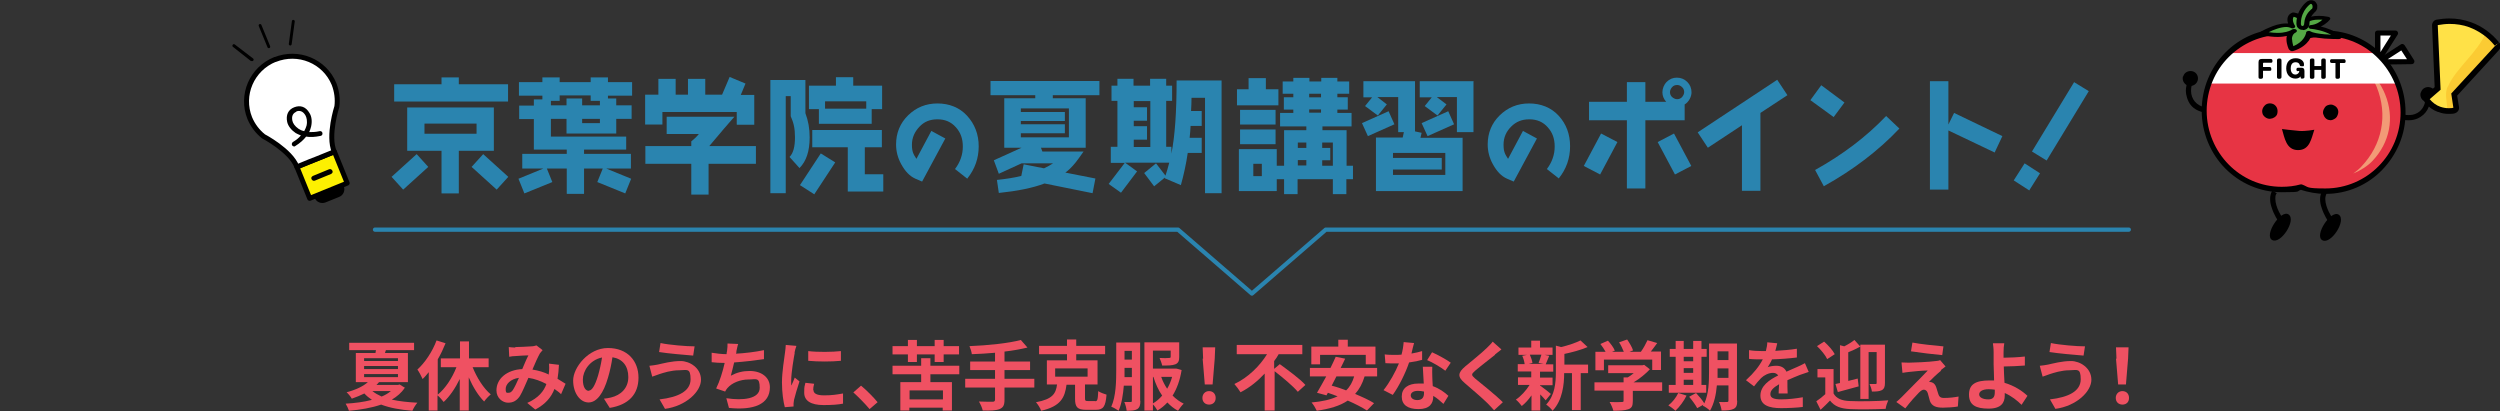<?xml version="1.0" encoding="UTF-8"?>
<svg id="_レイヤー_2" xmlns="http://www.w3.org/2000/svg" version="1.1" viewBox="0 0 1056 173.6">
  <rect x="0" y="0" width="1056" height="173.6" fill="#333333" stroke="none"/>
  <!-- Generator: Adobe Illustrator 29.5.1, SVG Export Plug-In . SVG Version: 2.1.0 Build 141)  -->
  <defs>
    <style>
      .st0 {
        fill: #ef5162;
      }

      .st1 {
        fill: none;
        stroke: #2a84af;
        stroke-width: 1.8px;
      }

      .st1, .st2, .st3 {
        stroke-linecap: round;
        stroke-linejoin: round;
      }

      .st2 {
        stroke-width: 2.1px;
      }

      .st2, .st3 {
        stroke: #000;
      }

      .st2, .st4 {
        fill: #fff;
      }

      .st5 {
        fill: #e73444;
      }

      .st6 {
        fill: #54a845;
      }

      .st7 {
        fill: #2a84af;
      }

      .st3 {
        fill: #fdf001;
        stroke-width: 2.1px;
      }

      .st8 {
        fill: #ffe147;
      }

      .st9 {
        fill: #fbcb33;
      }

      .st10 {
        fill: #f29a76;
      }
    </style>
  </defs>
  <g id="_レイヤー_1-2">
    <path d="M113.8,20.3c-.3.1-.7,0-.8-.3l-3.7-9c-.1-.3,0-.7.3-.8s.7,0,.8.3l3.7,9c.1.3,0,.7-.3.8Z"/>
    <path d="M122.8,19.2c-.1,0-.2,0-.3,0-.3,0-.6-.4-.5-.7l1.3-9.6c0-.3.4-.6.7-.5s.6.4.5.7l-1.3,9.6c0,.2-.2.4-.4.5Z"/>
    <path d="M106.6,25.8c-.2,0-.4,0-.6,0l-7.6-6c-.3-.2-.3-.6-.1-.9.2-.3.6-.3.9-.1l7.7,5.9c.3.2.3.6.1.9,0,0-.2.1-.2.2h0Z"/>
    <rect class="st3" x="127.5" y="66.7" width="17.1" height="14.3" transform="translate(-17.8 56.7) rotate(-22.1)"/>
    <path class="st2" d="M116.2,25.1c-9.9,4-14.6,15.1-10.7,24.8,1.3,3.1,3.3,5.7,5.8,7.7,0,0,11.5,6,14.1,12.9,5.3-2.2,7-2.9,7.9-3.2s2.6-1.1,7.9-3.2c-2.9-6.8,1.1-19.1,1.1-19.1.4-3.1,0-6.4-1.2-9.5-4-9.7-15.1-14.3-25-10.3h0Z"/>
    <path d="M124.7,61.8c-.5.2-1,0-1.3-.4-.3-.5-.1-1.1.3-1.4,1.5-.9,2.6-1.8,3.4-2.8-.9-.3-1.6-.7-2.2-1-1.8-1.2-3.2-2.9-3.6-4.7-.6-2.9.4-5.2,3-6.2s4.9-.2,6.4,2.4c1,1.5,1.2,3.7.7,5.8-.2.7-.4,1.5-.8,2.3,1.2,0,2.7,0,4.4-.4.6-.1,1.1.2,1.2.8.1.6-.2,1.1-.8,1.2-2.4.5-4.4.6-6.1.3-1,1.3-2.5,2.7-4.6,4,0,0-.1,0-.2,0h0ZM125.2,47.2c-1.5.6-2.1,1.9-1.7,3.8.2,1,1,2.3,2.6,3.4.6.4,1.4.8,2.4,1,.5-.9.8-1.7,1-2.4.4-1.9,0-3.4-.5-4.3-1-1.7-2.4-2.2-3.9-1.6h0Z"/>
    <path d="M139.8,73.5l-6.8,2.8c-.5.2-1.1,0-1.4-.6s0-1.1.6-1.4l6.8-2.8c.5-.2,1.1,0,1.4.6s0,1.1-.6,1.4Z"/>
    <path d="M132.6,83l12.3-5,.3.6c.7,1.8-.1,3.9-2,4.6l-5.7,2.3c-1.8.7-3.9-.1-4.6-2l-.3-.6h0Z"/>
    <path class="st0" d="M170.9,163.9c-1.3,2-3.2,3.6-5.4,4.9,3.1.7,6.8,1.1,10.8,1.3-.7.8-1.7,2.4-2.1,3.4-5.1-.4-9.5-1.2-13.2-2.6-4.1,1.4-8.8,2.2-13.6,2.6-.3-.9-.9-2.2-1.4-3,3.8-.2,7.7-.7,11.1-1.6-1.2-.8-2.3-1.7-3.2-2.7-1.6.8-3.3,1.5-5.3,2.2-.5-.9-1.5-2.1-2.2-2.7,4.1-1.1,7.1-2.6,9-4.3h-5.1v-12.3h8.3c0-.4.2-.8.2-1.2h-11.3v-3.1h27.4v3.1h-11.9c-.1.4-.3.9-.4,1.2h9.7v12.3h-12.2c-.3.4-.7.8-1.1,1.2h9.1l.7-.2,2.4,1.5h0ZM153.8,152.5h14.3v-1.2h-14.3v1.2ZM153.8,155.9h14.3v-1.3h-14.3v1.3ZM153.8,159.3h14.3v-1.3h-14.3v1.3ZM157.3,165.2c1.1.9,2.4,1.6,3.9,2.3,1.5-.6,2.8-1.4,3.9-2.3,0,0-7.8,0-7.8,0Z"/>
    <path class="st0" d="M199.6,155c1.8,4.5,4.6,9,7.7,11.6-.9.7-2.2,2.1-2.8,3-2.5-2.5-4.7-6.1-6.5-10.2v14h-3.8v-13.3c-1.9,3.9-4.2,7.3-6.8,9.7-.6-.8-1.7-2.1-2.6-2.8v6.4h-3.7v-16.2c-.9,1.1-1.7,2.1-2.6,2.9-.4-.9-1.5-3.1-2.2-4,3.2-2.9,6.3-7.5,8.1-12.3l3.8,1.2c-.9,2.2-2,4.6-3.3,6.8v14.9c3.2-2.6,6.1-7,7.9-11.6h-6.6v-3.7h8.1v-7.2h3.8v7.2h8.3v3.7h-6.7Z"/>
    <path class="st0" d="M217.7,146.6c1.8,0,5.2-.2,6.7-.3.8,0,1.6-.2,2.2-.4l2.6,2c-.4.5-.8.9-1.1,1.3-.8,1.4-2.1,4.2-3.2,6.9,2.5.4,4.9,1.1,6.9,2.1,0-.4,0-.7.1-1.1.1-1.2.1-2.5,0-3.5l4.2.5c-.1,2.1-.3,4.1-.6,5.9,1.3.8,2.5,1.5,3.4,2.1l-1.9,4.4c-.8-.8-1.8-1.5-2.8-2.2-1.4,3.6-3.8,6.4-8.1,8.7l-3.4-2.8c4.8-2.1,7.1-5.1,8.1-8-2.3-1.2-4.8-2.2-7.6-2.6-1.2,2.7-2.5,5.9-3.6,7.7-1.3,1.9-2.8,2.8-5,2.8s-4.9-1.9-4.9-5.2c0-5,4.5-8.7,10.9-9,.9-2.1,1.8-4.3,2.6-5.8-1.3,0-4,.2-5.5.3-.6,0-1.8.1-2.6.3l-.2-4.1c.9.1,1.9.2,2.7.2h0ZM214.9,165.9c.6,0,1.1-.3,1.7-1.1.8-1.2,1.7-3.2,2.6-5.2-3.6.5-5.6,2.7-5.6,4.7s.6,1.6,1.3,1.6h0Z"/>
    <path class="st0" d="M257.5,172.2l-2.4-3.8c1.2-.1,2.1-.3,3-.5,4.1-1,7.3-3.9,7.3-8.6s-2.4-7.7-6.7-8.4c-.4,2.7-1,5.7-1.9,8.7-1.9,6.5-4.7,10.4-8.2,10.4s-6.5-3.9-6.5-9.3,6.4-13.7,14.7-13.7,12.9,5.5,12.9,12.5-4.1,11.5-12.2,12.8h0ZM248.7,165c1.3,0,2.6-2,3.9-6.3.7-2.4,1.3-5.1,1.7-7.7-5.3,1.1-8.1,5.8-8.1,9.3s1.3,4.8,2.5,4.8h0Z"/>
    <path class="st0" d="M286.9,156.4c-3.5,0-6.7,1.1-8.3,1.6-.9.3-2.2.8-3.1,1.1l-1.2-4.6c1.1-.1,2.5-.3,3.5-.5,2.3-.5,5.9-1.5,9.7-1.5s8.6,2.9,8.6,7.9-6.3,11.1-15.2,12.3l-2.3-4c7.9-.9,13.1-3.5,13.1-8.5s-1.7-3.8-4.7-3.8h0ZM293.4,146.3l-.6,3.9c-3.7-.3-10.7-.9-14.4-1.5l.6-3.8c3.7.8,11,1.4,14.4,1.4h0Z"/>
    <path class="st0" d="M311.1,148.4c0,.3-.1.6-.2,1,3.6-.2,8-.7,11.8-1.5v3.8c-3.3.5-8.4,1.1-12.6,1.4-.4,1.9-1,4-1.4,5.6,2.6-1.4,5.1-2,7.9-2,5.2,0,8.6,2.8,8.6,6.9,0,7.2-6.9,9.8-17.3,8.7l-1.1-4.1c7,1.1,14.1.3,14.1-4.4s-1.6-3.5-4.8-3.5-6.9,1.3-8.9,3.7c-.4.4-.6.9-.9,1.4l-3.8-1.3c1.5-3,2.8-7.2,3.6-10.8-2,0-3.9-.1-5.5-.3v-4c1.9.3,4.3.6,6.3.6,0-.5.1-.9.2-1.3.2-1.4.2-2.2.2-3.2l4.5.2c-.4,1.1-.5,2.2-.8,3.3h0Z"/>
    <path class="st0" d="M335.7,149c-.4,2.1-1.5,8.5-1.5,11.7s0,1.4.1,2.1c.5-1.1,1-2.2,1.4-3.3l2,1.6c-.9,2.7-1.9,6.1-2.3,7.8-.1.5-.2,1.2-.2,1.5s0,.9,0,1.3l-3.7.3c-.6-2.2-1.2-6.1-1.2-10.5s1-10.2,1.3-12.7c.1-.9.3-2.1.3-3.1l4.5.4c-.3.7-.7,2.3-.8,2.9h0ZM343.6,164.7c0,1.4,1.2,2.3,4.5,2.3s5.2-.3,8-.8v4.3c-2,.4-4.6.6-8.2.6-5.5,0-8.2-1.9-8.2-5.2s.2-2.5.5-4.2l3.7.4c-.3,1.1-.4,1.8-.4,2.7h0ZM355.2,148.3v4.1c-3.9.4-9.7.4-13.8,0v-4.1c3.9.5,10.3.4,13.8,0Z"/>
    <path class="st0" d="M360.4,165.8l3.3-2.9c2.3,1.9,5.4,5,7,7l-3.4,2.9c-2-2.4-4.7-5.1-6.9-7.1h0Z"/>
    <path class="st0" d="M393,158.1v3.3h9.1v12h-3.9v-1.2h-14.1v1.2h-3.8v-12h8.8v-3.3h-12.1v-3.6h12.1v-3.2h3.9v3.2h12.2v3.6h-12.2,0ZM383.5,149.7h-6.5v-3.5h6.5v-2.6h3.8v2.6h7.5v-2.6h3.8v2.6h6.5v3.5h-6.5v3.2h-3.8v-3.2h-7.5v3.2h-3.8v-3.2ZM398.3,164.9h-14.1v3.8h14.1v-3.8Z"/>
    <path class="st0" d="M436.9,163.7h-12.6v5.2c0,2.3-.6,3.3-2.1,3.9-1.5.6-3.8.7-7.1.6-.2-1.1-1-2.8-1.6-3.8,2.4.1,5.1.1,5.8.1.7,0,1-.3,1-.9v-5.1h-12.6v-3.7h12.6v-3.7h-10.5v-3.6h10.5v-3.7c-3.3.3-6.7.5-9.8.6-.1-1-.6-2.5-1-3.4,7.7-.3,16.5-1.2,21.7-2.6l2.8,3.2c-2.9.7-6.2,1.3-9.7,1.7v4.2h10.8v3.6h-10.8v3.7h12.6v3.7h0Z"/>
    <path class="st0" d="M462.5,169.5c1.1,0,1.2-.6,1.4-4.3.8.6,2.5,1.2,3.5,1.5-.4,5.1-1.4,6.4-4.5,6.4h-4.1c-3.7,0-4.7-1.1-4.7-4.7v-5.9h-3.6c-.7,5.4-2.4,9.1-10.7,11-.4-1.1-1.4-2.7-2.2-3.6,7.1-1.3,8.4-3.7,8.9-7.5h-4.3v-10.2h8.5v-2.6h-11.8v-3.5h11.8v-2.7h3.9v2.7h12.2v3.5h-12.2v2.6h9v10.2h-5.3v5.8c0,1.1.2,1.2,1.3,1.2h3.2ZM445.7,159.1h13.7v-3.5h-13.7v3.5Z"/>
    <path class="st0" d="M481.7,169.3c0,1.8-.3,2.8-1.3,3.5-1,.6-2.4.7-4.5.7-.1-1-.5-2.7-1-3.7,1.1,0,2.3,0,2.7,0s.5-.1.5-.6v-6.3h-3.4c-.3,3.7-.9,7.7-2.2,10.6-.7-.5-2.2-1.4-3.1-1.7,2-4.4,2.1-10.8,2.1-15.5v-11.6h10.1v24.6h0ZM478.1,159.3v-3.9h-3.1v.9c0,1,0,1.9,0,3h3.2ZM475,148.2v3.7h3.1v-3.7h-3.1ZM499.1,156.4c-.7,4.3-2,7.8-3.8,10.7,1.4,1.4,3,2.6,4.7,3.4-.8.7-1.8,2.1-2.4,3-1.7-.9-3.2-2.1-4.5-3.5-1.2,1.3-2.6,2.5-4.2,3.4-.4-.7-1.2-1.9-1.9-2.6v2.6h-3.6v-28.8h14.7v6.2c0,1.7-.4,2.6-1.7,3.1-1.2.5-3.1.5-5.5.5-.2-1-.7-2.3-1.1-3.2,1.6.1,3.5.1,4,0,.5,0,.7-.1.7-.5v-2.6h-7.5v7.6h9.8c0-.1,2.3.6,2.3.6h0ZM487,170.4c1.4-.8,2.7-1.9,3.9-3.3-1.6-2.3-2.8-5-3.7-7.9h-.2v11.2ZM490.5,159.2c.6,1.8,1.5,3.5,2.5,5,.9-1.5,1.6-3.2,2.1-5h-4.5,0Z"/>
    <path class="st0" d="M507.9,168.1c0-1.7,1.2-2.9,2.8-2.9s2.8,1.1,2.8,2.9-1.2,2.8-2.8,2.8-2.8-1.1-2.8-2.8ZM508.2,151.5l-.2-4.8h5.3l-.2,4.8-.9,10.9h-3.3l-.9-10.9h0Z"/>
    <path class="st0" d="M540.7,153.9c3.4,2.5,8.4,6.1,10.7,8.7l-3.2,2.9c-2-2.4-6.3-6-9.8-8.7v16.6h-4.2v-15.6c-2.9,3.1-6.3,5.9-10.2,7.9-.6-1-1.8-2.6-2.6-3.5,5.8-2.7,10.8-7.7,13.8-12.6h-12.8v-3.9h27.7v3.9h-10c-.5,1-1.2,2-1.9,2.9v3.3l2.4-2h0Z"/>
    <path class="st0" d="M576.4,159c-.9,3-2.2,5.4-4,7.4,3.1,1.3,6,2.6,8,3.9l-3,3.1c-2-1.3-4.9-2.8-8.1-4.2-3.4,2.3-7.7,3.5-13.1,4.3-.4-.9-1.4-2.6-2.2-3.5,4.5-.4,8.1-1.2,11-2.6-1.4-.5-2.8-1-4.1-1.5l-.6,1.1-4-1.1c1.1-1.9,2.5-4.3,3.9-6.9h-6.9v-3.6h8.7c.8-1.6,1.6-3.3,2.2-4.7l4,.8c-.6,1.2-1.2,2.6-1.9,3.9h15.4v3.6h-5.3,0ZM557.8,153.9h-3.9v-7.5h11.4v-2.9h4v2.9h11.7v7.5h-4.1v-4h-19.3v4ZM564.5,159c-.7,1.3-1.4,2.7-2,3.9,2,.5,4,1.2,6.1,2,1.6-1.5,2.7-3.5,3.4-5.9h-7.5,0Z"/>
    <path class="st0" d="M596.4,149.3c1.6-.3,3.1-.6,4.3-1v3.7c-1.3.4-3.3.8-5.5,1.1-1.5,4.5-4.3,10.1-6.9,13.7l-3.9-2c2.5-3.1,5.1-7.8,6.5-11.3-.6,0-1.1,0-1.7,0-1.3,0-2.6,0-4-.1l-.3-3.7c1.4.2,3.1.2,4.2.2s1.9,0,2.9-.1c.5-1.8.8-3.7.9-5.3l4.4.4c-.3,1-.7,2.7-1.1,4.4h0ZM605,159c0,.9.1,2.5.2,4.1,2.8,1,5,2.6,6.6,4.1l-2.1,3.4c-1.1-1-2.6-2.4-4.3-3.4v.3c0,3-1.6,5.3-6.2,5.3s-7.1-1.8-7.1-5.3,2.6-5.5,7.1-5.5,1.5,0,2.2.1c-.1-2.4-.3-5.2-.4-7.2h4c-.1,1.3,0,2.7,0,4.1h0ZM598.6,169c2.2,0,2.9-1.2,2.9-3v-.6c-.8-.2-1.7-.3-2.6-.3-1.9,0-3,.8-3,1.9s1,2,2.8,2h0ZM602.9,152l2-3.2c2.3,1,6.3,3.2,7.9,4.4l-2.3,3.4c-1.9-1.5-5.5-3.6-7.7-4.5h0Z"/>
    <path class="st0" d="M631.6,149.8c-2.1,1.7-6.3,4.9-8.5,6.8-1.7,1.5-1.7,1.8,0,3.3,2.4,2,8.5,6.8,11.7,10l-3.7,3.4c-.9-1-1.8-2-2.8-3-2-2-6.7-6-9.6-8.5-3.2-2.7-2.9-4.4.3-7.1,2.5-2.1,6.9-5.6,9-7.7.9-.9,2-1.9,2.5-2.7l3.7,3.3c-1,.8-2,1.6-2.8,2.2h0Z"/>
    <path class="st0" d="M650.6,162.9c1.2.8,3.8,2.9,4.5,3.5l-2.2,2.7c-.5-.6-1.4-1.6-2.3-2.5v6.8h-3.7v-6.4c-1.2,1.8-2.7,3.4-4.1,4.5-.6-.8-1.7-2.1-2.5-2.7,2.1-1.4,4.3-3.8,5.8-6.2h-4.9v-3.2h5.6v-2.5h-5.7v-3.1h2.9c-.1-1.1-.5-2.4-1-3.5l2-.4h-3.6v-3.1h5.4v-2.9h3.7v2.9h5.3v3.1h-3.3l1.9.4c-.6,1.4-1.1,2.7-1.5,3.6h3.2v3.1h-5.6v2.5h5.3v3.2h-5.3v.3h0ZM646.2,149.8c.5,1.1,1,2.6,1.1,3.5l-1.6.4h6.3l-2.1-.4c.4-1,.9-2.4,1.2-3.5h-4.8ZM670.7,157.6h-3v15.6h-3.7v-15.6h-3.3c0,4.8-.7,11.5-4.9,15.9-.5-.8-1.9-2.1-2.7-2.6,3.7-3.9,4.1-9.3,4.1-13.8v-11.1l2.2.6c3-.7,6.2-1.8,8.2-2.8l3,2.8c-2.8,1.2-6.5,2.2-9.8,2.9v4.5h10v3.5h0Z"/>
    <path class="st0" d="M702,165.1h-12.3v4.3c0,2-.4,3-2,3.5-1.5.5-3.5.6-6.2.6-.3-1.1-1-2.7-1.6-3.7,2,.1,4.4.1,5.1,0,.7,0,.8-.1.8-.6v-4.2h-12.3v-3.5h12.3v-2.1h1.8c.8-.5,1.7-1.1,2.5-1.8h-10.8v-3.3h14.4l.8-.2,2.4,1.9c-1.8,1.9-4.3,4-6.9,5.5h12.1v3.5h0ZM677.5,156.4h-3.6v-7.8h4.3c-.6-1.1-1.4-2.3-2.2-3.3l3.2-1.4c1.1,1.2,2.4,2.9,2.9,4.2l-1.2.5h5c-.5-1.2-1.2-2.8-2-4l3.4-1.2c1,1.4,2.1,3.3,2.5,4.6l-1.5.6h4.8c1.1-1.5,2.1-3.4,2.8-4.9l4.1,1.2c-.9,1.2-1.8,2.5-2.7,3.6h4.3v7.8h-3.7v-4.4h-20.4v4.4h0Z"/>
    <path class="st0" d="M712.4,167.1c-1.1,2.3-3,4.8-4.7,6.4-.7-.7-2.2-1.8-3-2.3,1.7-1.2,3.3-3.3,4.2-5.2l3.5,1.1h0ZM720.6,165.9h-15.7v-3.3h2.9v-11.9h-2.5v-3.3h2.5v-3.4h3.4v3.4h4v-3.4h3.5v3.4h2.2v3.3h-2.2v11.9h2v3.3h0ZM711.2,150.7v1.9h4v-1.9h-4ZM711.2,157.5h4v-2h-4v2ZM711.2,162.6h4v-2.2h-4v2.2ZM733.8,169.2c0,1.9-.3,2.9-1.5,3.5s-2.8.7-5.1.7c-.1-1-.6-2.7-1.1-3.6,1.4.1,2.9,0,3.4,0s.6-.2.6-.7v-6.3h-4.9c-.3,3.8-1.2,7.8-2.9,10.7-.6-.7-2.2-1.8-3-2.1,0-.2.2-.4.3-.5l-2.7,1.5c-.6-1.2-2.2-3.4-3.4-4.8l2.9-1.6c1.2,1.3,2.7,3,3.5,4.4,1.9-4,2-9.4,2-13.6v-11.7h11.8v24.2h0ZM730.1,159.5v-3.9h-4.6v1.2c0,.8,0,1.8,0,2.8h4.6ZM725.5,148.4v3.7h4.6v-3.7h-4.6Z"/>
    <path class="st0" d="M749.9,148.2c3-.2,6.2-.4,9.1-.9v3.7c-3.1.4-7,.7-10.5.8-.5,1.2-1.2,2.3-1.8,3.3.8-.4,2.6-.6,3.6-.6,2,0,3.5.8,4.3,2.5,1.7-.8,3-1.3,4.3-1.9,1.2-.5,2.4-1.1,3.5-1.7l1.6,3.7c-1,.3-2.7.9-3.8,1.3-1.4.6-3.3,1.3-5.2,2.2,0,1.8,0,4.2.1,5.6h-3.8c0-1,.1-2.5.2-3.9-2.4,1.4-3.7,2.6-3.7,4.2s1.5,2.2,4.6,2.2,6.3-.4,9.1-.9v4.1c-2.2.3-6.2.5-9.2.5-5,0-8.7-1.2-8.7-5.3s3.8-6.7,7.5-8.5c-.5-.8-1.3-1.1-2.2-1.1-1.8,0-3.8,1-5,2.2-1,1-1.9,2.1-3,3.5l-3.4-2.6c3.4-3.1,5.6-5.9,7.1-8.8h-.4c-1.3,0-3.7,0-5.4-.2v-3.7c1.6.3,4,.4,5.6.4h1.5c.3-1.3.6-2.5.6-3.7l4.2.4c-.2.8-.4,1.9-.8,3.2h0Z"/>
    <path class="st0" d="M774.5,166.2c1.2,2.2,3.6,3.1,6.9,3.2,3.9.2,11.8.1,16.2-.3-.4.9-1,2.5-1.1,3.6-4.1.2-11.1.3-15.1.1-3.8-.2-6.5-1.1-8.4-3.6-1.2,1.3-2.5,2.5-4,3.9l-1.8-3.6c1.2-.8,2.6-1.9,3.8-3v-7.1h-3.3v-3.5h6.8v10.2h0ZM771.8,151.7c-.7-1.6-2.6-3.9-4.3-5.5l3-1.9c1.7,1.5,3.7,3.7,4.5,5.3l-3.2,2.1ZM775.3,162.2c.6-.1,1.2-.3,1.9-.4v-16l1.8.5c1.6-.8,3.2-1.8,4.3-2.7l2.5,2.8v-.8h10.4v16.2c0,1.5-.3,2.4-1.3,3-1,.5-2.3.6-4.2.6-.1-.9-.6-2.4-1-3.2,1.1,0,2.1,0,2.5,0s.5-.1.5-.5v-13h-3.4v19.8h-3.5v-22.1c-1.6.9-3.4,1.7-5.1,2.4v12.1c1.3-.3,2.7-.7,4-1l.4,3.3c-3,.8-6.2,1.7-8.8,2.4l-1-3.4h0Z"/>
    <path class="st0" d="M820,156.5c-1.5,1.2-4.5,4-5.2,4.8.3,0,.9.1,1.2.2.9.3,1.5,1,1.9,2.2.3.9.6,2.1.9,2.9.3,1,1,1.5,2.2,1.5,2.5,0,4.7-.3,6.3-.6l-.3,4.2c-1.3.3-4.6.5-6.3.5-3,0-4.7-.7-5.5-2.8-.3-1-.7-2.5-.9-3.3-.3-1.1-1.1-1.5-1.7-1.5s-1.3.5-2.1,1.3c-1.1,1.1-3.5,3.7-5.7,6.6l-3.8-2.7c.6-.5,1.3-1.1,2.2-2,1.6-1.7,8.2-8.2,11.1-11.3-2.2,0-6.1.4-7.9.6-1.1.1-2.1.3-2.8.4l-.4-4.4c.7,0,1.9.1,3.1.1,1.5,0,8.8-.3,11.4-.7.6,0,1.5-.2,1.8-.4l2.3,2.7c-.8.6-1.5,1.1-2.1,1.6h0ZM820.9,146.3l-.5,3.7c-3.4-.3-9.3-1-13.2-1.6l.6-3.7c3.6.7,9.7,1.3,13,1.6h0Z"/>
    <path class="st0" d="M846.3,148.8c0,.7,0,1.5,0,2.3,2.6,0,6.3-.2,9-.5v3.8c-2.6.2-6.3.4-8.9.4,0,1.9.2,4.5.3,6.9,4.1,1.2,7.5,3.4,9.7,5.5l-2.5,3.8c-1.8-1.8-4.2-3.7-7.1-5,0,.4,0,.8,0,1.1,0,2.9-1.4,5.5-6.8,5.5s-8.3-1.5-8.3-5.9,2.8-6,8.7-6,1.3,0,1.9.1c0-2.5-.2-5.2-.2-6.9s0-3.8,0-5.2c0-1.6-.2-2.9-.3-3.7h4.8c-.2.9-.3,2.5-.3,3.7h0ZM839.8,168.7c2,0,2.8-.9,2.8-3s0-.7,0-1.1c-.8-.1-1.7-.2-2.6-.2-2.5,0-4,.9-4,2.2s1.6,2.1,3.9,2.1h0Z"/>
    <path class="st0" d="M874.2,156.4c-3.5,0-6.7,1.1-8.3,1.6-.9.3-2.2.8-3.1,1.1l-1.2-4.6c1.1-.1,2.5-.3,3.5-.5,2.3-.5,5.9-1.5,9.7-1.5s8.6,2.9,8.6,7.9-6.3,11.1-15.2,12.3l-2.3-4c7.9-.9,13-3.5,13-8.5s-1.7-3.8-4.7-3.8h0ZM880.7,146.3l-.6,3.9c-3.7-.3-10.7-.9-14.4-1.5l.6-3.8c3.7.8,11,1.4,14.4,1.4h0Z"/>
    <path class="st0" d="M893.7,168.1c0-1.7,1.2-2.9,2.8-2.9s2.8,1.1,2.8,2.9-1.2,2.8-2.8,2.8-2.8-1.1-2.8-2.8ZM894,151.5l-.2-4.8h5.3l-.2,4.8-.9,10.9h-3.3l-.9-10.9h0Z"/>
    <path class="st7" d="M170.3,80.1l-4.9-5.4,10.6-9.6,4.9,5.4-10.6,9.6ZM166.5,42.9v-7.3h20v-2.9h7.3v2.9h20.8v7.3h-48.1ZM193.8,63.7v18h-7.3v-18h-14.5v-18.3h36.6v18.3h-14.8ZM201.3,52.2h-22v4.3h22s0-4.3,0-4.3ZM209.8,80.1l-10.6-9.6,4.9-5.4,10.6,9.6-4.9,5.4Z"/>
    <path class="st7" d="M256.8,40.3v1.3h3.5v2.9h6.5v5.7h-6.5v6.2h-21v-6.2h-6.6v7.5h31.8v5.5h-17.8v1.8h19.8v6.2h-10.4l10.5,4.3-2.5,6.2-11.8-4.8,2.3-5.7h-7.9v10.7h-7.3v-10.7h-8.4l2.3,5.7-11.8,4.8-2.5-6.2,10.5-4.3h-8.9v-6.2h18.8v-1.8h-13.9v-12.9h-6.2v-5.7h6.2v-2.6h3.6v-1.6h-9.9v-5.7h9.9v-2h7.3v2h13.1v-2h7.3v2h10.2v5.7h-10.2ZM253.4,42.6h-3.9v-2.3h-13.1v2.3h-3.7v1.9h6.6v-2.9h6.6v2.9h7.5v-1.9ZM253.4,50.2h-7.5v1.8h7.5v-1.8Z"/>
    <path class="st7" d="M311.2,52.6v-5.3h-31.4v5.3h-7.3v-12.6h5.6v-6.7h7.3v6.7h5.2v-6.7h7.3v6.7h7.1l3.2-7.5,6.7,2.8-2,4.8h5.7v12.6h-7.3ZM299.3,69.2v13h-7.3v-13h-19.4v-7.5h19.4v-2c1.4-1.1,2.5-2.2,3.2-3.1h-13.6v-7.3h28.6c-2.4,2.7-5.9,6.8-10.6,12.4h19.7v7.5h-20.1,0Z"/>
    <path class="st7" d="M337.8,71.1l-4.3-4.8c1.6-1.6,2.3-4.4,2.3-8.3s-.6-6.2-1.8-8.9v-8.5h-2.1v41h-6.5v-47.8h14.8v14c1.2,3.2,1.8,6.5,1.8,10.2,0,5.8-1.4,10.1-4.3,13h0ZM344,82.1l-6.1-3.9,8.8-13.4,6.1,3.8-8.8,13.4h0ZM368.2,46.1v6.2h-22.3v-6.2h-4.2v-9.9h11.4v-3.6h7.3v3.6h12.2v9.9h-4.4,0ZM358.1,80.9v-18.7h-15v-7.3h29.4v7.3h-7.2v11.4h7.8v7.3h-15.1ZM365.9,42.8h-17.4v3.1h17.4v-3.1Z"/>
    <path class="st7" d="M408.6,75.5l-5.2-4.1c2.2-2.9,3.3-6.1,3.3-9.5s-1-6-2.9-8.1c-2-2.3-4.6-3.4-7.8-3.4s-5.6,1-7.6,3.1-3.2,4.6-3.2,7.6.6,4,1.9,6l6.3-11.8,5.9,3.2-9.8,18.2c-.9-.4-1.8-.8-2.8-1.2-2.5-1.1-4.4-3.2-6-6.1-1.5-2.7-2.2-5.5-2.2-8.4,0-4.8,1.7-9,5.1-12.3,3.4-3.3,7.5-5,12.4-5s9.3,1.7,12.5,5.2,4.9,7.8,4.9,12.9-1.6,9.6-4.8,13.6h0Z"/>
    <path class="st7" d="M444.7,40.2v1.3h13.9v20.9h-18.9l.6,1.6h17.4c-1.5,2.2-2.7,3.8-3.5,4.8-1.4,1.7-2.8,3.1-4.2,4.1l12.7,2.5-1.2,6.2-20.3-4.1c-5,1.9-11.5,3.2-19.3,4l-.8-5.5c3.7-.4,7.2-.9,10.3-1.7l1-4.9,8.6,1.7c1.4-.7,2.6-1.3,3.8-2.1h-13.3l-9.6,4.4-2.1-5.7,11.7-5.3h-7.3v-20.9h13.1v-1.3h-18.9v-6h46v6h-19.8,0ZM451.5,45.8h-20.3v1.5h18.6v3.8h-18.6v1.4h18.6v3.8h-18.6v1.7h20.3v-12.3h0Z"/>
    <path class="st7" d="M509,81.7v-40.4h-5.7c0,2-.1,3.9-.2,5.6h4.5v6.3h-4.7c-.1,1.7-.2,3.4-.4,5h5.1v6.4h-5.9c-.7,4.8-1.7,9.3-2.9,13.6l-6.8-2.9v-.3c.1,0-4.5,3.7-4.5,3.7l-4.2-5.6,5-4.1,4,5.2c.6-1.8,1.1-3.6,1.6-5.5h-18.7l5.1,3.7-6.8,9-5.2-3.7,6.8-8.9h-5.9v-6.8h2.8v-19.4h-2.5v-6.4h2.5v-2.9h6.8v2.9h7v-2.9h6.8v2.9h2.5v6.4h-2.5v19.4h2.2v2.9c1.5-7.4,2.2-17.7,2.2-30.9h19v47.6h-7,0ZM485.9,42.7h-7v2.6h5.6v5.7h-5.6v2.3h5.6v5.7h-5.6v3.1h7s0-19.4,0-19.4Z"/>
    <path class="st7" d="M522.5,44.5v-6.8h4.9v-4.7h7.3v4.7h5.3v6.8h-17.5,0ZM568.7,75.7v6.3h-5.7v-6.3h-14.9v6.3h-5.7v-6.3h-3.1v5h-16v-17.7h16v7h3.1v-15h9.4v-1.6h-11.1v-5.7h5.6v-1.4h-4v-5.2h4v-1.5h-4.5v-5.2h4.5v-1.5h6.8v1.5h5v-1.5h6.8v1.5h5v5.2h-5v1.5h4.4v5.2h-4.4v1.4h6v5.7h-12.3v1.6h10.2v15h2.7v5.7h-2.7ZM523.8,52.6v-6.2h15v6.2h-15ZM523.8,60.9v-6.2h15v6.2h-15ZM533,69.2h-3.6v5.2h3.6v-5.2ZM551.8,60.2h-3.6v2.3h3.6v-2.3ZM551.8,67.6h-3.6v2.3h3.6v-2.3ZM558,39.6h-5v1.5h5v-1.5ZM558,46.2h-5v1.4h5v-1.4ZM563,60.2h-4.5v2.3h3.4v5.2h-3.4v2.3h4.5s0-9.8,0-9.8Z"/>
    <path class="st7" d="M586.5,46.9l2.5,5.6-11.2,5-2.5-5.5,11.2-5h0ZM617.8,58.1v22.6h-36.6v-22.6h11.3l.5-2.3h-2.4v-14.8h-8.8l4,3.1-3.8,4.7-5.4-4,3-3.7h-3.7v-6.8h21.8v21.2l2.8.6-.5,2.1h17.9ZM588.4,73.9h22.1v-9.3h-22.1v2.1h20.6v4.9h-20.6v2.3ZM622.4,34.2v21.6h-7v-14.8h-8.5l4.1,3.1-3.8,4.7-5.4-4,3-3.7h-5.1v-6.8h22.9,0ZM611.7,46.9l2.5,5.6-11.2,5-2.5-5.5,11.2-5h0Z"/>
    <path class="st7" d="M658.6,75.5l-5.2-4.1c2.2-2.9,3.3-6.1,3.3-9.5s-1-6-2.9-8.1c-2-2.3-4.6-3.4-7.8-3.4s-5.6,1-7.7,3.1-3.2,4.6-3.2,7.6.6,4,1.9,6l6.3-11.8,5.9,3.2-9.8,18.2c-.9-.4-1.8-.8-2.8-1.2-2.5-1.1-4.4-3.2-6-6.1-1.5-2.7-2.2-5.5-2.2-8.4,0-4.8,1.7-9,5.1-12.3,3.4-3.3,7.5-5,12.4-5s9.3,1.7,12.5,5.2,4.8,7.8,4.8,12.9-1.6,9.6-4.8,13.6h0Z"/>
    <path class="st7" d="M675.9,73.7l-6.9-3.6,7.3-13.7,6.9,3.6-7.3,13.7ZM711.6,44.2v6.6h-16.6v28.8h-7.8v-28.8h-16v-7.8h16v-8.3h7.8v8.3h8.8c-1-1.1-1.6-2.5-1.6-4s.6-3.2,1.8-4.4c1.2-1.2,2.6-1.8,4.3-1.8s3.2.6,4.4,1.8c1.2,1.2,1.8,2.7,1.8,4.4s-1,4-3,5.2h0ZM707.5,73.7l-7.3-13.7,6.9-3.6,7.3,13.7-6.9,3.6ZM710.5,36.8c-.6-.6-1.3-.9-2.1-.9s-1.6.3-2.1.9-.9,1.3-.9,2.1.3,1.6.9,2.1,1.3.9,2.1.9,1.6-.3,2.1-.9.9-1.3.9-2.1-.3-1.6-.9-2.1Z"/>
    <path class="st7" d="M743.6,47.8v32.8h-7.8v-27.7l-14.4,9.5-4.3-6.5,33.6-22.2,4.3,6.5s-11.4,7.5-11.4,7.5Z"/>
    <path class="st7" d="M774.6,49.5l-9.9-7.2,4.6-6.3,9.8,7.3-4.6,6.2ZM770.4,78.7l-3.7-6.9c11.7-6.5,21.7-14.1,30-22.8l5.6,5.3c-8.8,9.3-19.4,17.4-31.8,24.3h0Z"/>
    <path class="st7" d="M842.5,64.4l-19.5-9.3v25h-7.8v-45.8h7.8v18.3l2.4-4.9,20.4,9.8-3.3,7Z"/>
    <path class="st7" d="M857.1,80.4l-6.5-4.2,4.6-7.2,6.5,4.2s-4.6,7.3-4.6,7.3ZM864.5,67.8l-6.2-3.8,17.8-29.3,6.2,3.8-17.8,29.3Z"/>
    <polyline class="st1" points="158.4 97 497.6 97 528.8 124 560 97 899.2 97"/>
    <path d="M966.7,90.6c3.4,2.3-3.3,12.7-6.9,10.8-3.7-1.9,3.6-13.1,6.9-10.8Z"/>
    <path d="M987.9,90.7c3.4,2.3-3.3,12.7-6.9,10.8-3.7-1.9,3.6-13.1,6.9-10.8Z"/>
    <polygon class="st4" points="1004.4 25.8 1004.4 13.9 1011.9 13.9 1004.4 25.8"/>
    <path d="M1004.4,25.8h1.1v-10.8h4.4l-6.4,10.2.9.6h1.1-1.1l.9.6,7.5-11.8c.2-.3.2-.8,0-1.1-.2-.4-.6-.6-1-.6h-7.5c-.3,0-.6.1-.8.3-.2.2-.3.5-.3.8v11.8c0,.5.3.9.8,1s1,0,1.2-.5l-.9-.6h0Z"/>
    <polygon class="st4" points="1004.7 26.2 1014.7 19.8 1018.7 26.1 1004.7 26.2"/>
    <path d="M1004.7,26.2l.6.9,9-5.8,2.4,3.7h-12v1.2l.6.9-.6-.9v1.1l14-.2c.4,0,.8-.2,1-.6.2-.4.2-.8,0-1.1l-4-6.3c-.2-.2-.4-.4-.7-.5s-.6,0-.8.1l-9.9,6.4c-.4.3-.6.8-.5,1.2.1.5.6.8,1.1.8v-1.1h0Z"/>
    <path d="M924.4,33.6c-.7,1.6-1.1,3.2-1.1,4.8s.7,4.3,2.1,6c1.4,1.7,3.5,2.8,6.2,3.2l.3-2.2c-2.2-.3-3.8-1.3-4.8-2.5s-1.6-2.8-1.6-4.5.3-2.6.9-3.9l-2-.9h0Z"/>
    <path d="M959.8,80.5c-.6,1.1-.9,2.3-.9,3.5s.2,2.4.6,3.5c.5,1.7,1.2,3.1,1.8,4.2.6,1.1,1.1,1.8,1.1,1.8l1.8-1.3h0s-.8-1.2-1.6-2.8c-.8-1.6-1.5-3.7-1.5-5.4s.2-1.7.6-2.4l-1.9-1.1h0Z"/>
    <path d="M980.9,80.6c-.6,1.1-.9,2.3-.9,3.5,0,1.2.2,2.4.6,3.5.5,1.7,1.2,3.1,1.8,4.2.6,1.1,1.1,1.8,1.1,1.8l1.8-1.3h0s-.8-1.2-1.6-2.8c-.8-1.6-1.5-3.7-1.5-5.4,0-.9.2-1.7.6-2.4l-1.9-1.1h0Z"/>
    <path class="st5" d="M982.3,14.1c-2.8,0-5.5.4-8.1,1-3.3-1.1-6.7-1.7-10.4-1.7-18.1,0-32.8,14.9-32.8,33.3s14.7,33.4,32.8,33.4,5.5-.4,8.1-1c3.3,1.1,6.7,1.7,10.4,1.7,18.1,0,32.8-14.9,32.8-33.3s-14.7-33.3-32.8-33.3h0Z"/>
    <path class="st10" d="M1007.5,39.9c-1.8-4.5-4.9-8.7-8.9-12.1,2.2,2.8,4,5.8,5.3,8.9,4.8,11.8,2.4,24.4-6.5,33.7-1,1.1-2.2,2-3.4,2.9,3.1-1.3,6-3.1,8.1-5.3,7.4-7.8,9.4-18.2,5.4-28.1Z"/>
    <path class="st4" d="M933.1,35.2h79.7c-1.9-4.9-5-9.3-8.8-12.7h-62.5c-3.7,3.5-6.6,7.8-8.3,12.7h0Z"/>
    <path class="st4" d="M933.1,35.2h79.7c-1.9-4.9-5-9.3-8.8-12.7h-62.5c-3.7,3.5-6.6,7.8-8.3,12.7h0Z"/>
    <path d="M958.6,28.3c.4,0,.8.1.8.8s0,.8-.8.8h-2.7v2.5c0,.3,0,.9-.9.9s-1-.2-1-.9v-6.1c0-1.1.5-1.4,1.4-1.4h3.7c.2,0,.8,0,.8.8s-.3.8-.8.8h-2.9c-.2,0-.3.1-.3.3v1.5h2.7Z"/>
    <path d="M963.7,32.4c0,.3,0,.9-.9.9s-1-.3-1-.9v-6.8c0-.3,0-.9.9-.9s1,.3,1,.9v6.8h0Z"/>
    <path d="M970.8,30.1c-.6,0-.8-.3-.8-.7,0-.6.3-.8.8-.8h1.2c1,0,1.4.4,1.4,1.4v2.5c0,.1,0,.7-.8.7s-.8,0-.8-.7v-.2c-.6.6-1.2.9-2.2.9-2.2,0-3.9-1.6-3.9-4.3s1.5-4.3,4-4.3,3.5,1.5,3.5,2.5,0,.9-.9.9-.8-.3-.9-.6c-.3-.9-1-1.1-1.8-1.1-1.7,0-2,1.6-2,2.6,0,2.1,1.2,2.6,1.9,2.6,1.2,0,1.7-1,1.7-1.3s-.1-.2-.2-.2h-.3,0Z"/>
    <path d="M980.5,27.9v-2.3c0-.4.1-.9.9-.9s1,.2,1,.9v6.8c0,.3,0,.9-.9.9s-1-.2-1-.9v-2.9h-2.9v2.9c0,.3,0,.9-.9.9s-1-.2-1-.9v-6.8c0-.3,0-.9.9-.9s1,.2,1,.9v2.3h2.9Z"/>
    <path d="M985,26.6c-.3,0-.8,0-.8-.8s.5-.8.8-.8h5c.2,0,.8,0,.8.8s-.3.8-.8.8h-1.6v5.8c0,.3,0,.9-.9.9s-1-.2-1-.9v-5.8h-1.6Z"/>
    <path d="M982.3,14.1v-1.2c-2.9,0-5.7.4-8.4,1.1l.3,1.1.3-1.1c-3.4-1.1-7-1.8-10.7-1.8-9.3,0-17.8,3.8-23.9,10.1-6.1,6.2-9.9,14.9-9.9,24.4s3.8,18.2,9.9,24.4c6.1,6.2,14.6,10.1,23.9,10.1s5.7-.4,8.4-1.1l-.3-1.1-.3,1.1c3.4,1.1,7,1.8,10.7,1.8,9.3,0,17.8-3.8,23.9-10.1s10-14.9,9.9-24.4c0-9.5-3.8-18.2-9.9-24.4-6.1-6.2-14.6-10.1-23.9-10.1v2.4c8.8,0,16.7,3.6,22.4,9.5,5.7,5.8,9.3,13.9,9.3,22.7s-3.5,16.9-9.3,22.7c-5.7,5.8-13.7,9.4-22.4,9.4s-6.9-.6-10-1.7h-.3c0,0-.3,0-.3,0-2.5.7-5.1,1-7.9,1-8.8,0-16.7-3.6-22.4-9.4-5.7-5.8-9.3-13.9-9.3-22.7s3.5-16.9,9.3-22.7,13.7-9.4,22.4-9.4,6.9.6,10,1.7h.3c0,0,.3,0,.3,0,2.5-.6,5.1-1,7.9-1v-1.2h0Z"/>
    <path d="M985.8,44.5c-1-.6-2.4-.3-3.3.3-.7.7-1.5,2-1.2,3.3.4,1.4,1.4,2.5,2.6,2.6,1,.3,2-.3,2.8-.9.6-.6,1-1.8,1-2.5,0-1.2-.7-2.3-1.9-2.8h0Z"/>
    <path d="M960.5,44.1c-1.3-.7-2.7-.5-3.6.2-1.2,1.1-1.7,2.4-1.1,4,.6,1.2,2.2,2.2,3.5,1.8.7,0,2.3-.8,2.6-2,.4-1.6,0-3.1-1.4-4h0Z"/>
    <path d="M977.6,54.7c-1.3,3.8-1.9,8.7-6.9,8.7s-5.7-5.2-6.8-8.9c0,0,4.7.6,7.3.8,2.6.2,6.4-.5,6.4-.5h0Z"/>
    <path d="M1022.5,39.1c-.5,1.7.5,3.5,2.2,3.9,1.7.5,3.5-.5,4-2.2.5-1.7-.5-3.5-2.2-3.9-1.7-.5-3.5.5-3.9,2.2h0Z"/>
    <path d="M922.1,32.2c-.5,1.7.5,3.5,2.2,4,1.7.5,3.5-.5,4-2.2.5-1.7-.5-3.5-2.2-3.9s-3.5.5-3.9,2.2h0Z"/>
    <path d="M1024.6,40.1c0,.3,0,.5,0,.8,0,2.2-.7,4.2-1.9,5.5-.6.7-1.3,1.2-2.2,1.6s-1.8.6-3,.6-1.2,0-1.9-.2l-.4,2.2c.8.2,1.6.2,2.3.2,1.4,0,2.7-.3,3.8-.8,1.7-.8,3.1-2,4-3.6s1.4-3.5,1.4-5.5,0-.6,0-.9l-2.2.2h0Z"/>
    <path class="st8" d="M1054.6,18.6c-3-3.7-6.9-6.5-11.3-8.1-4.5-1.6-9.2-1.9-13.9-1-.6.1-1,.6-1,1.2l1.2,26.7-4.2,3.7c-.5.4-.5,1.1-.1,1.6,1.3,1.6,3,2.9,5,3.6,2,.7,4.2.9,6.2.5.6-.1,1-.7.9-1.3l-.8-5.5,18.1-19.7c.4-.4.4-1.1,0-1.5h0Z"/>
    <path class="st9" d="M1054.6,18.6c-1.4-1.7-3-3.2-4.7-4.5-3.7,8.4-12.2,14.4-15.9,22.4-1.5,2.4-.5,6.5-.1,10.4.8,0,1.7,0,2.5-.2.6-.1,1-.7.9-1.3l-.8-5.5,18.1-19.7c.4-.4.4-1.1,0-1.5Z"/>
    <path d="M1029.8,47.3c-2.2-.8-4.1-2.2-5.5-4h0c-.3-.4-.5-1-.5-1.5h0c0-.6.3-1.3.8-1.7h0l3.8-3.3-1.1-26.1h0c0-1.2.8-2.2,1.9-2.4h0c1.8-.3,3.6-.5,5.4-.5h0c3.1,0,6.2.5,9.2,1.6h0c4.7,1.7,8.7,4.7,11.8,8.5h0l-.9.7-.9.7c-2.9-3.6-6.6-6.2-10.8-7.8h0c-2.7-1-5.5-1.4-8.3-1.4h0c-1.6,0-3.3.2-5,.5h0l1.2,27.3-4.6,4h0c1.2,1.4,2.7,2.6,4.5,3.2h0c1.2.4,2.3.6,3.5.6h0c.7,0,1.4,0,2-.2h0l-.9-6,18.5-20.1h0l.9-.7.9-.7c.4.4.5,1,.5,1.5h0c0,.6-.2,1.1-.6,1.6h0l-17.7,19.3.8,4.9c0,.1,0,.2,0,.3h0c0,1.1-.8,2-1.9,2.3h0c-.8.2-1.7.2-2.5.2h0c-1.4,0-2.9-.2-4.3-.8h0ZM1026.1,41.9h0ZM1053.7,19.4h0ZM1053.7,19.4h0Z"/>
    <path class="st6" d="M973.1,9.7s2.1-3.3,10-1.9c0,0-2.3,3.1-6.7,3.6,0,0,6.5.3,11.5,4.2,0,0-9.8,0-12.5-1.7,0,0-.7,4.7-7.4,6.7,0,0-2.8-5.6,1.1-7.5,0,0-3.9,3-13.3.9,0,0,7.8-4.8,12.5-2.8,0,0-2.5-3.8.4-5.1,0,0,4.5.7,4.3,3.6Z"/>
    <path d="M967.5,21.3c-.3,0-.5-.3-.7-.5h0s-1-2-1-4.2h0c0-.5,0-1,.2-1.4h0c-1.1.2-2.4.4-3.9.4h0c-1.9,0-4.1-.2-6.7-.8h0c-.4,0-.7-.3-.8-.6h0c0-.3,0-.6.4-.8h0s1.4-.9,3.4-1.7h0c2-.9,4.6-1.8,7.3-1.8h0c.2,0,.5,0,.8,0h0c-.2-.5-.3-1.1-.3-1.7h0c0-.9.4-2.1,1.9-2.8h0c.3-.1.6-.2.9-.1h0c0,0,1.3.2,2.6.8h0c.8.4,1.7,1,2.2,1.8h0c1.2-.7,3-1.2,5.7-1.2h0c1.2,0,2.5.1,3.9.4h0c.3,0,.6.2.8.4h0c.2.2.1.5,0,.7h0c0,0-1.3,1.8-3.9,3h0c2.5.6,5.7,1.7,8.5,3.9h0c.3.2.4.6.2.9h0c-.2.3-.6.5-1.1.5h-.2c-.6,0-3.1,0-5.8-.2h0c-2-.2-4-.4-5.7-.9h0c-.2.5-.5,1-.9,1.7h0c-1.1,1.5-3.1,3.4-6.8,4.5h0c-.2,0-.3,0-.5,0h0c-.2,0-.3,0-.5,0h0ZM968.2,16.7c0,1,.3,2,.5,2.8h0c4.2-1.7,5.2-4.7,5.4-5.5h0c0-.1,0-.2,0-.2h0c0-.3.3-.6.8-.7h0c.4-.1.9,0,1.2.2h0c.7.5,3.4,1,6,1.2h0c.9,0,1.8.1,2.6.2h0c-3.5-1.9-7.3-2.4-8.3-2.5h0c-.2,0-.2,0-.2,0h0c-.6,0-1.1-.4-1.1-.8h0c0-.4.4-.8,1-.8h0c2.2-.2,4-1.4,4.9-2.3h0c-.6,0-1.2,0-1.7,0h0c-4.1,0-5.2,1.7-5.3,1.8h0c-.2.4-.8.6-1.4.5h0c-.6,0-1-.4-.9-.8h0c0-1.1-.6-1.6-1.3-2.1h0c-.5-.3-1.1-.5-1.5-.6h0c-.3.3-.4.7-.4,1.2h0c0,.9.5,2,.8,2.4h0c0,.1.1.2.1.2h0c.2.3,0,.7-.3.9h0c-.4.2-1,.3-1.4,0h0c-.6-.2-1.2-.4-2-.4h0c-2.3,0-5.5,1.2-7.4,2.2h0c1.4.2,2.7.3,3.7.3h0c3,0,4.8-.7,5.6-1.1h0c.2-.1.5-.3.7-.4h0c.5-.2,1.2-.2,1.6.1h0c.4.3.4.8,0,1.1h0s-.3.2-.8.5h0c-.7.6-1,1.5-1,2.5h0ZM974,10l-.9-.3.9.3h0Z"/>
    <path d="M972.6,12.6h-.2c-.7,0-1.2-.3-1.5-.6h0c-.3-.2-.5-.5-.6-.7h0c-.2-.5-.3-.9-.3-1.4h0c0-3.3,1.3-5.7,2.4-7.1h0c1-1.4,2.1-2.1,2.3-2.3h0s0,0,.1,0h0c.3-.2.8-.4,1.4-.4h0c1.1,0,1.7.5,2,.9h0c.3.4.5.8.6,1.2h0c0,.2,0,.5,0,.7h0c0,.4,0,.8-.2,1.1h0c-.1.3-.3.7-.8,1.1h0s0,0,0,0h0s0,0,0,0h0s0,0,0,0h0c0,0-.1.1-.2.2h0c-.2.2-.5.5-.8.9h0c-.7.9-1.3,2.1-1.3,3.8h0c0,.8-.2,1.4-1.1,2.2h0c-.3.2-.9.5-1.5.5h0ZM972.5,11l-.2,1.6.2-1.6v-.3s0,.3,0,.3h0Z"/>
    <path class="st6" d="M972.5,11c-.4,0-.7-.6-.6-1.2h0c0-2.9,1.2-5,2.1-6.2h0c1-1.3,1.9-1.9,1.9-1.9h0c.3-.2.7,0,.9.7h0c.1.6,0,1.3-.4,1.5h0s0,0-.1,0h0c0,0-.2.2-.3.3h0c-.3.3-.7.7-1.1,1.2h0c-.8,1.1-1.5,2.6-1.6,4.5h0c0,.6-.3,1.1-.7,1.1h0,0Z"/>
  </g>
</svg>